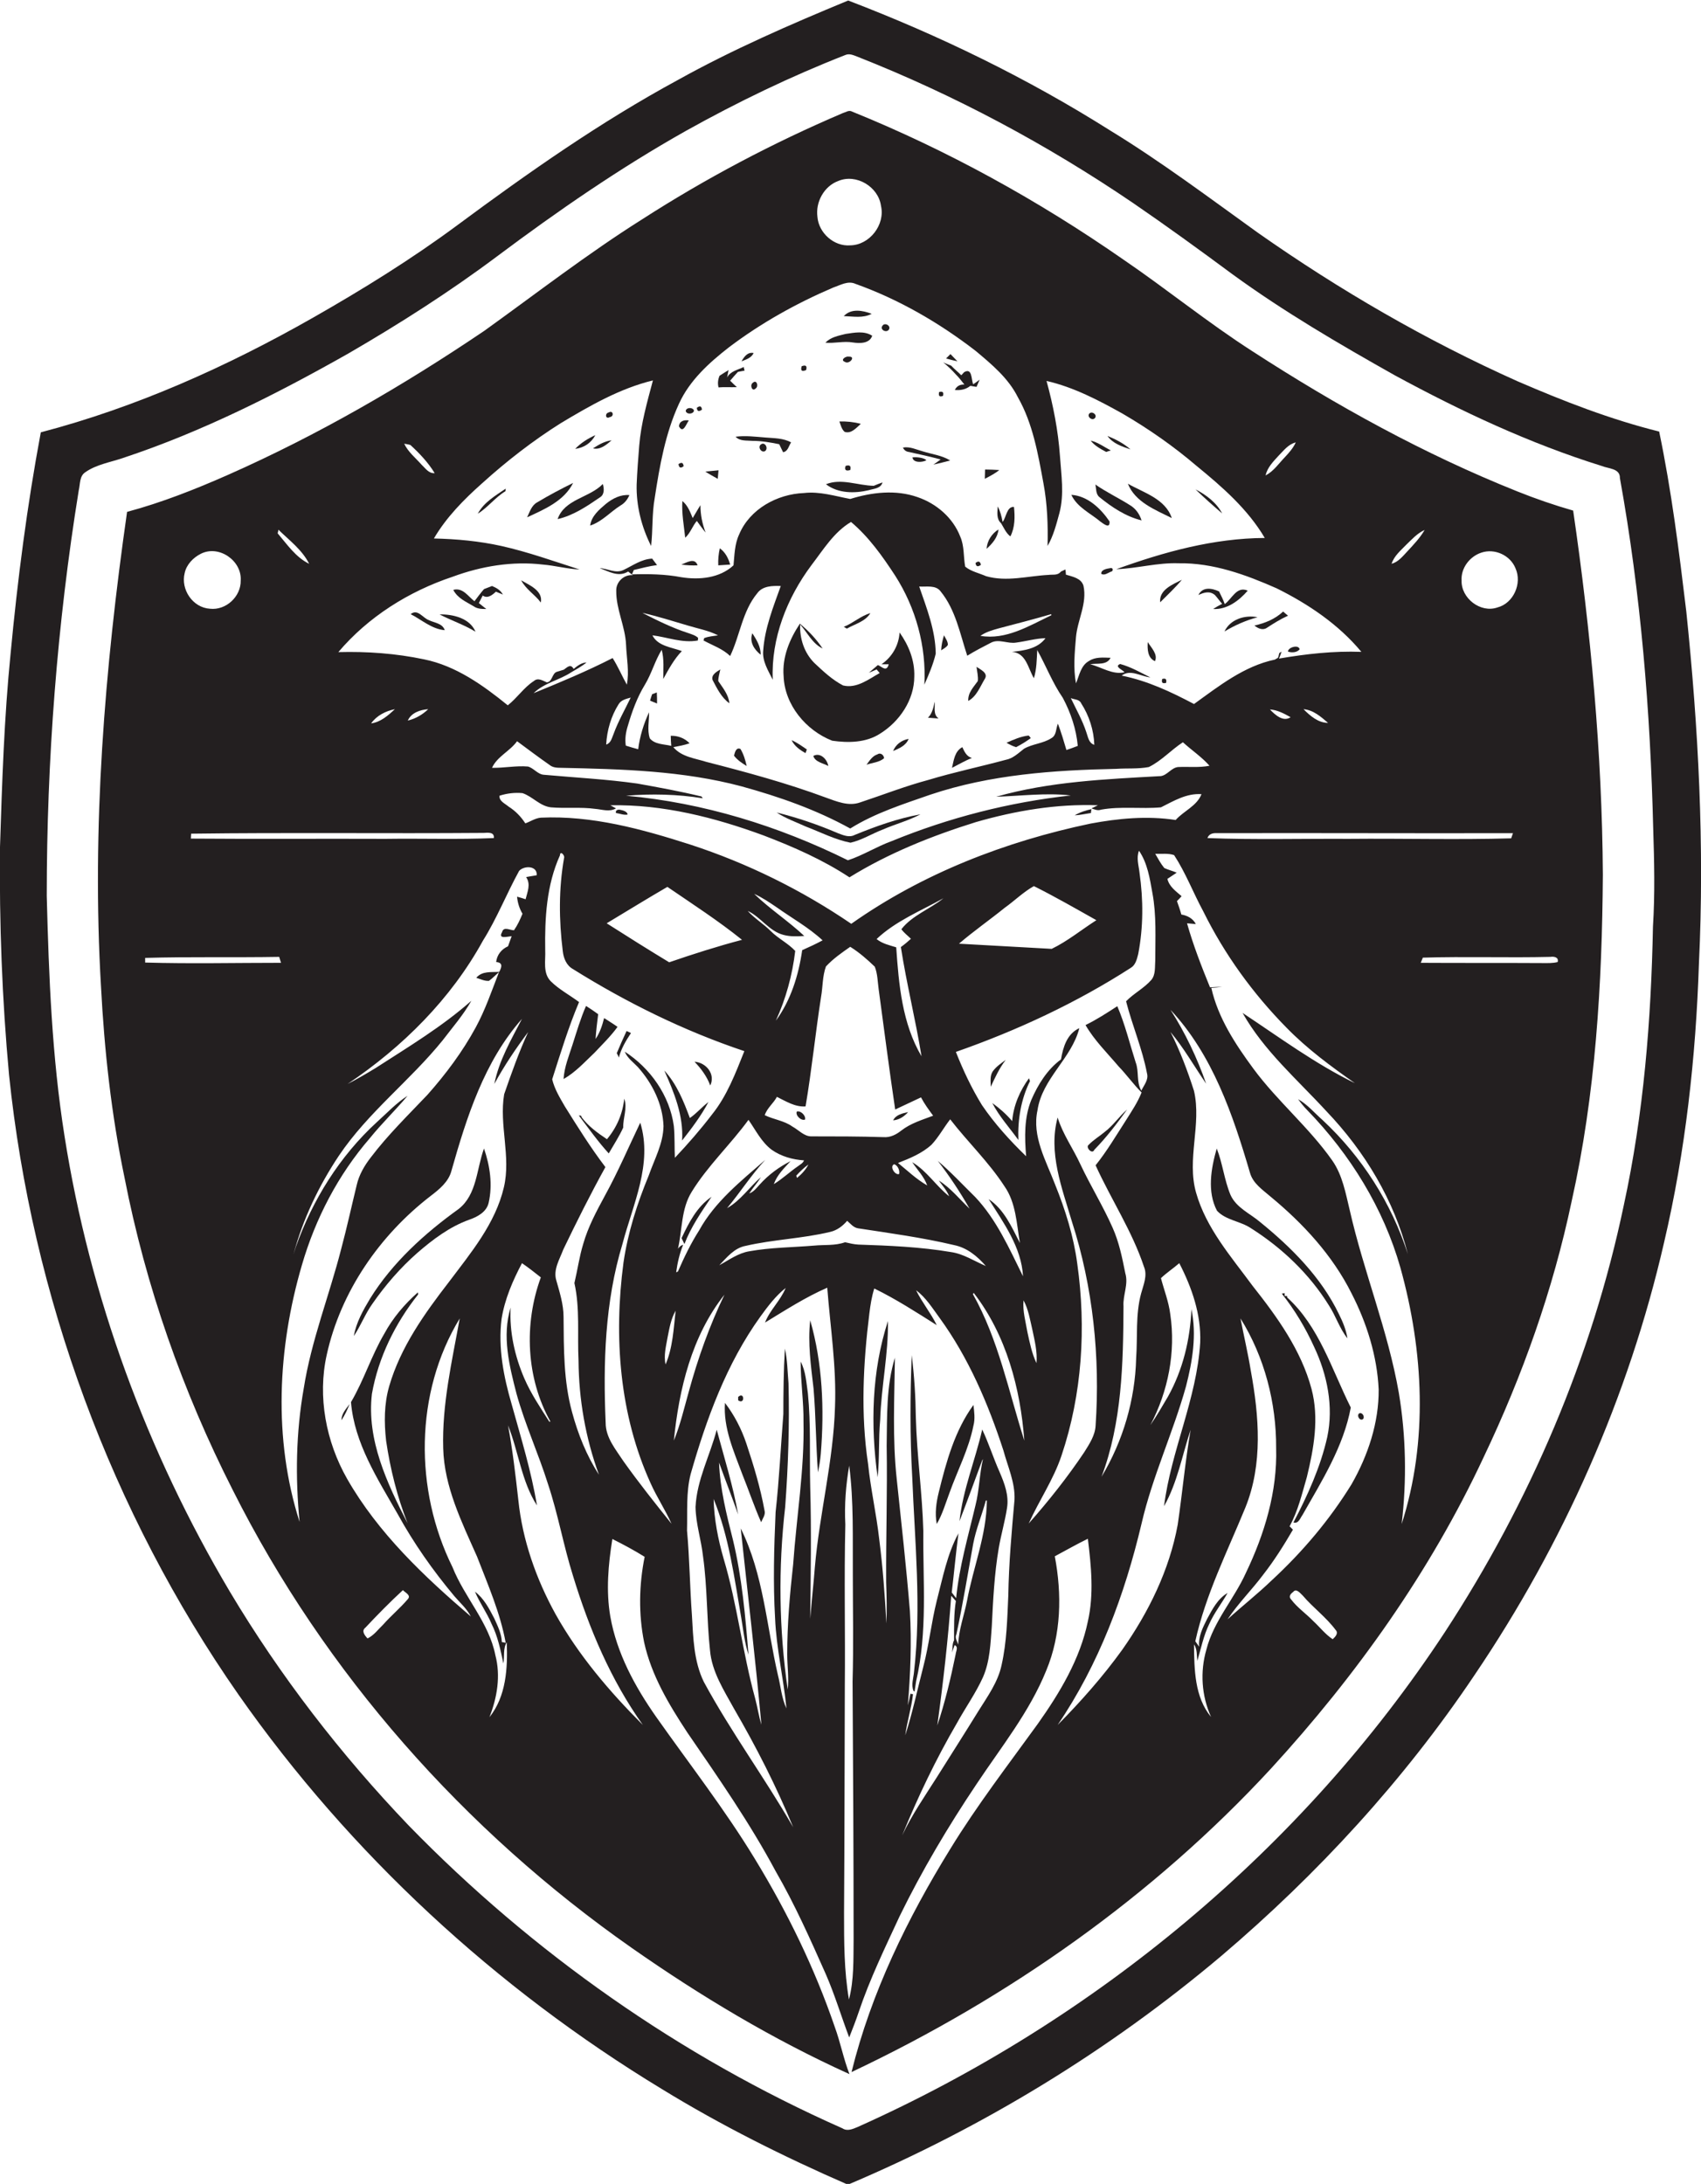 <?xml version="1.0" encoding="utf-8"?>
<!-- Generator: Adobe Illustrator 19.2.0, SVG Export Plug-In . SVG Version: 6.00 Build 0)  -->
<svg version="1.1" id="Layer_1" xmlns="http://www.w3.org/2000/svg" xmlns:xlink="http://www.w3.org/1999/xlink" x="0px" y="0px"
	 viewBox="0 0 658.6 845.6" enable-background="new 0 0 658.6 845.6" xml:space="preserve">
<g>
	<path fill="#231F20" d="M652.9,236.7c-2.8-23.3-5.7-46.6-10.5-69.6c-18.9-4.7-37.1-11.8-54.9-19.5c-35.3-15.8-68.9-35.3-100.5-57.5
		c-18.8-13.5-37.4-27.5-57.2-39.6c-32-20.2-66.1-36.8-101.4-50.3c-22.5,9.3-44.8,19-66,30.8c-29.9,16.2-57.8,35.8-85.2,56.1
		c-17.8,13.2-36.7,24.9-56,35.9c-33.2,18.9-68.4,34.7-105.4,44.4c-5.3,28.3-9,57-11.7,85.7c-2.5,24.9-3.3,49.9-4.1,74.9
		c-0.3,29.4,0.8,58.9,3.5,88.2c8.9,85.7,39.5,169.2,88.8,239.9c43.2,61.7,99.7,113.8,164,152.8c23,14.1,47.2,26.2,72,37
		c52.2-22.1,101.1-51.9,144.5-88.5c37.3-31.7,70.8-68.1,98.1-108.8c34.4-50.8,59.7-107.8,73.4-167.5c8.3-35.4,12.3-71.7,13.5-108
		C660,327.4,657.6,281.9,652.9,236.7z M640,358.8c-0.7,36.2-3.6,72.5-11.3,107.9c-12.3,58.8-36.4,115-69.3,165.3
		C504.2,716,423.7,782.6,332,823.6c-1.9,0.8-4,1.7-5.8,0.5c-62.8-27.8-120-68-167.9-117.2c-26.3-27.5-49.8-57.9-69.3-90.6
		c-32.1-54.1-54.2-114.1-64-176.3c-4.9-30.8-6.1-62-6.9-93.1c0-52.6,4-105.2,12.4-157.1c0.6-2.4,0.2-5.5,2.6-7
		c4.3-3,9.7-3.8,14.6-5.5c30.5-10.1,59.4-24.7,87.3-40.5c19.8-11.5,39.1-23.8,57.4-37.5c23.5-17.6,47.7-34.3,73.3-48.7
		c19.9-11.1,40.4-21,61.6-29.3c1.6-0.7,3.2,0.1,4.8,0.7c37.5,14.8,73.2,33.9,106.6,56.6c13,8.9,25.8,18.2,38.5,27.6
		c19.9,14.5,41.3,27,62.8,39.1c25.6,13.9,52.2,26.4,80.1,35.1c2.6,1.1,7.2,0.9,7.1,4.7c8.1,44.8,11.8,90.4,12.9,135.9
		C640.5,333.4,640.8,346.1,640,358.8z"/>
	<path fill="#231F20" d="M587.3,190.2c-36-14.4-70-33.2-102.4-54.2c-17.3-11.1-33.2-24.1-50.1-35.6C402,77.6,366.9,58.2,329.9,43.2
		c-1.2-0.7-2.5,0.3-3.6,0.6c-27,11.5-53.1,25.3-77.8,41.2c-21.1,13.3-40.8,28.6-61,43.1c-31.5,21.3-64.5,40.4-99.3,55.8
		c-12.7,5.6-25.6,10.7-39,14.3c-8.7,60.8-13.7,122.3-10.1,183.7c1.3,24.8,4,49.6,9.1,74c8.2,42.1,22.5,82.8,41.9,121
		c35.6,70.9,89.7,132,154.6,177.4c26.6,18.6,54.6,35.4,84.2,48.8c-2.3-5.9-3.5-12.3-5.7-18.3c-7.8-22.8-18.4-44.5-30.9-65
		c-11.6-19.1-25.4-36.8-38.3-55.1c-8.2-11.7-15.2-24.6-17.7-38.8c-1.7-9.9-0.8-20.1,0.8-30c4.2,2.1,8.5,4.4,12.5,6.9
		c-2.2,10.9-2.4,22.2-0.2,33.1c2.8,12.8,9.6,24.1,16.7,34.9c12,17.5,24.2,35,34.2,53.7c7.4,12.8,13.4,26.3,19.4,39.8
		c3.5,8,6,16.4,9.1,24.6c1.3-3.3,2.6-6.6,3.7-9.9c4.3-12.8,10.2-24.9,15.8-37c8.7-17.8,18.8-34.8,29.8-51.2
		c9.5-14.3,20.5-27.9,27-44c5.8-13.9,6.1-29.5,3.3-44.2c4.3-2.3,8.5-4.7,12.8-6.8c1.3,10.6,2.4,21.5,0,32
		c-3,14.6-10.9,27.7-19.4,39.7c-11.5,15.9-23.5,31.5-33.8,48.3c-16.6,26.9-30.7,55.7-38.3,86.5c60.7-28.7,116.7-68,162.4-117.5
		c33-36,61.7-76.3,82.4-120.7c15-31.5,26.8-64.7,34-98.9c9.3-41.5,11.8-84.1,12.1-126.5c-0.3-47.2-4.7-94.3-11.5-141
		C601.8,195.6,594.5,193.1,587.3,190.2z M573.5,214c5.2-1.8,11.3,1,13.3,6.1c2.6,5.8-0.8,13.5-7,15.1c-6.6,2.3-14.1-3.6-13.9-10.4
		C565.6,220,569,215.5,573.5,214z M585.8,322.6c-0.2,0.5-0.5,1.5-0.7,2c-20.9,0.6-41.9,0-62.9,0.2c-18.2-0.1-36.5,0.4-54.7-0.3
		c0.6-1.7,2.2-2,3.8-1.9C509.5,322.5,547.7,322.7,585.8,322.6z M422.2,318.9c-32.9,6.9-65,19.3-92.6,38.8
		c-19.2-13.1-40.3-23.5-62.4-30.7c-18.7-6-38-11.3-57.8-10.4c-2.2,0.2-4,1.5-6,2.2c-1.7-2.6-3.8-4.8-6.5-6.5
		c-1.4-1.2-3.7-2.1-3.5-4.2c2.8-0.9,5.9-1.3,8.9-1c3.9,1.3,6.7,5,11,5.5c5.7,0.5,11.5-0.2,17.2,0.6c2.6,0.2,5.5,1.3,8-0.2l-2.2-1.2
		c20.3-0.4,40.4,4.7,59.4,11.7c11.5,4.4,22.9,9.4,33.2,16.2c15.2-9.4,32-16.1,49-21.4c15.3-4.4,31.2-7.1,47.2-6.5l-2.5,1.2
		c1.2,0.4,2.4,1,3.7,0.5c7.7-1.4,15.5-0.2,23.2-0.9c5-2.5,9.9-5.5,15.7-5.1c-1.8,4.6-6.9,6.5-10,10
		C444.1,315.8,432.9,316.9,422.2,318.9z M424.5,356.3c-5.8,3.7-11.1,8.1-17.3,11.1c-12-0.7-24-1.3-35.9-2
		c5.7-4.9,11.9-9.2,17.7-13.9c3.8-2.7,7.2-6.1,11.3-8.4C408.5,347.2,416.5,351.8,424.5,356.3z M396.1,494.2
		c-5.3-10.7-10.2-21.9-18.5-30.7c-4.8-4.7-9.4-9.7-14.5-14c4.5,5.8,8.6,12,12.3,18.5c-3.9-3.7-7.3-8-11.9-10.9c1.4,2,3.1,3.8,4,6.1
		c-5.1-4-8.6-9.8-14.3-13.2c2,3,4.6,5.6,5.8,9c-4.2-2.4-7.6-5.7-11.3-8.7c4.6-1.8,9.3-3.7,13-7.1c2.8-3,4.7-6.6,7.2-9.8
		c6.8,8.8,14.9,16.5,21,25.9c4.5,6.4,4.7,14.6,6,22c-3.2-6.2-6.1-13-12.1-17C388.6,473.5,395.5,483,396.1,494.2z M294.1,458.7
		c-1.2,1.3-2.3,2.8-4,3.4c1.4-2.2,3.1-4,4.5-6.3c-4.5,3.9-7.8,9-13.1,12c5.1-6.1,9.4-12.9,14.8-18.7c-9.4,8.2-19.5,16.2-25.6,27.3
		c-3.2,5-5.8,10.4-8.2,15.9c-0.2,0.1-0.5,0.3-0.7,0.3c0.5-3.6,1.3-7.2,2.7-10.6c-0.9,0.2-1.5,0.8-2,1.5c1.7-7.4,1.2-15.4,5.3-22
		c6.2-10.1,15-18.3,22-27.9c2.8,4,5,8.6,9,11.6c3.7,2.6,8.1,3.8,12.5,4.1c-0.4,1.1-1.5,1.6-2.4,2.3c-3.2,2.2-6,4.9-9.3,6.9
		c1.3-3.6,4-6.2,6.5-8.9C301.7,451.8,297.5,454.9,294.1,458.7z M292,346.1c3.1,1.4,5.9,3.3,8.7,5.2c5.9,4.2,12.4,7.8,17.8,12.8
		c-2.6,1.4-5.2,2.6-7.9,3.8c-1.4,9.7-4.4,19.4-10.2,27.3c3.9-8.5,6.4-17.7,7.5-27c-2.8-3-6.6-4.8-9.5-7.7c-2.8-2.8-6.3-4.9-8.9-7.8
		c5,2.3,8.3,7.9,13.9,9.3c2.6,0.7,5.3,0.6,8,0.4C305.2,356.6,298.1,352,292,346.1z M313,450.9c-1,2-2.6,3.7-4.4,5.2l-0.3-0.9
		C309.8,453.6,311.3,452.1,313,450.9z M306.8,436.2c-3.2-2.3-7.2-2.7-10.7-4.4c0.9-2.8,3.4-4.6,4.7-7.1c3.5,1.7,7,4,11.1,3.7
		c2.4-14.1,3.8-28.3,6-42.4c0.7-3.9,0.5-8,1.9-11.8c2.8-3,6.1-5.3,9.4-7.6c3.5,2.2,6.6,4.9,9.5,7.7c1.1,2.8,1.1,5.8,1.5,8.7
		c2.1,15.5,4.1,31.1,6.4,46.6c3.3-1.6,6.7-3.1,10-4.7c1.3,2.5,3,4.8,4.7,7.1c-4.2,1.6-8.7,2.9-12.4,5.8c-1.9,1.5-4.2,2.7-6.8,2.5
		c-9.3-0.3-18.7-0.3-28-0.3C311.3,440,309.2,437.5,306.8,436.2z M352.7,363.5c-1.2,1.1-2.5,2.2-3.9,3.2c2.2,14.2,5.7,28.1,8,42.3
		c-7.5-12.7-8.8-27.8-9.8-42.2c-2.6-0.8-5.4-1.4-7.6-3.2c7.4-7,17.1-10.9,25.9-15.8c-5.2,4.2-12.1,6.6-16.3,12
		C350.1,361.3,351.5,362.3,352.7,363.5z M346.2,450.8c1.4,0.4,2.3,2.5,1.9,3.8C346.5,455.1,344.3,451.6,346.2,450.8z M287.3,363.9
		c-9.5,2.5-18.9,5.5-28.2,8.7c-8.1-4.9-16.2-10-24.2-15.1c7.8-4.7,15.6-9.5,23.5-14.1C268.2,350.1,278.1,356.5,287.3,363.9z
		 M456.1,297c-2.6,0.3-4.1,3.1-6.6,3.5c-21.4,1.2-43.1,2.1-63.8,8c9.6-0.3,19.3-1.6,28.9-0.5c-23.8,2.6-47.2,8.6-69.4,17.7
		c-5.8,2.1-11.1,5.5-16.9,7.4c-26.9-13.3-56-22.3-85.9-25c9.9-0.8,19.9-0.6,29.7,1c-0.1-0.2-0.4-0.5-0.5-0.7c-8.2-2-16.5-3.5-24.8-5
		c-12-1.7-24-2.3-36.1-3.4c-2.5-0.1-4-2.6-6.3-3.2c-4.6-0.4-9.2,0.6-13.9,0.5c2-4.4,6.9-6.4,9.7-10.3c4.2,3.1,8.3,6.2,12.6,9.2
		c1.2,1,2.8,1.1,4.4,1.1c23.5,0.5,47.2,1.1,70,7.2c14.5,4,28.8,9,42,16.3c9.6-6,20.4-9.4,31-13.1c23.2-7.8,47.8-9.5,72-10
		c4.2-0.3,8.4,0.1,12.6-0.7c4.9-2.4,8.6-6.6,13.2-9.6c3.4,3.1,7.3,5.7,10.3,9.1C464.3,297.3,460.2,296.8,456.1,297z M187.3,322.5
		c1.6-0.1,4.2-0.4,3.9,2c-13.9,0.6-27.9,0.1-41.9,0.3c-25.1-0.1-50.3,0.1-75.4-0.1c0-0.5,0.1-1.4,0.1-1.9
		C111.8,322.3,149.5,322.8,187.3,322.5z M143.7,280.1c2.1-3,5.6-4.8,9.2-5.5C150.3,277,147.4,279.6,143.7,280.1z M157.9,279
		c1.3-3,4.8-4.2,7.9-4.4C163.6,276.7,160.9,278.3,157.9,279z M264,252.1c-4-1.5-9.3-1.9-11.4-6.1c5.8,0.7,11.6,3.1,17.6,2
		c0-0.3,0.1-0.8,0.1-1c-1-1-2.5-1.4-3.9-1.9c-6.2-2-12-4.9-17.7-7.8c5.9,1.3,11.8,3.2,17.6,4.9c3.9,1.2,8,1.9,11.7,3.8
		c-1.8,0.3-3.7,0.4-5.4,1.1c0,0.2-0.1,0.7-0.2,0.9c3.5,1.9,7.4,3.2,10.3,6c3.8-7.9,4.7-17.3,10.5-24.3c2.1-2.9,5.9-2.9,9.1-2.8
		c-2.9,8.1-6.2,16.3-6.8,25c-0.4,4.1,1.9,7.7,3.7,11.3c-0.7-16,5.5-31.7,15-44.4c4.6-6,8.7-12.8,15.3-16.7
		c6.9,5.8,12.2,13.3,17.1,20.8c8,12.5,12.1,27.4,11.3,42.2c1.7-3.9,3.4-7.8,4.4-12c-0.1-9-3.5-17.6-6.4-26c2.8,0.2,6.4-0.7,8.3,1.9
		c5.8,7.1,7.5,16.4,10.3,24.9c2.9-1.8,6-3.4,9.1-5c3.1-1.7,6.6,0.5,9.9-0.1c3.8-0.5,7.5-1.6,11.3-1.7c-3,4.1-8.3,4.8-13,5.3
		c5.5,0.4,6.2,6.3,8.5,10.2c1.1-3.5,1.1-7.3,1.3-10.9c3.4,6.1,5.9,12.7,9.9,18.5c3.1,5.8,5.2,12.1,5.8,18.6
		c-1.5,0.6-2.9,1.1-4.4,1.6c-1-3.4-2-6.8-3.3-10.2c-0.8,1.9-0.5,4.5-2.5,5.6c-3.2,2.1-7.3,2.2-10.6,4.1c-2.2,1.7-4.3,3.8-7.1,4.3
		c-10,2.7-20.1,4.8-30,7.8c-9,2.4-17.6,5.8-26.4,8.7c-4.5,1.6-9.1-0.4-13.3-1.9c-15.1-5.6-30.6-9.8-46.2-13.8
		c-4.4-1.4-9.6-1.9-12.8-5.7c2.1-0.4,4.3-0.8,6.3-1.5c-1.9-2-4.6-3-7.3-2.9c0,1,0.1,2.9,0.2,3.9c-2.8-0.7-6.3-0.5-8.3-2.9
		c-1.1-3.3-0.2-6.8-0.3-10.1c-2.1,4.5-3.6,9.4-4.2,14.3c-1.6-0.4-3.2-0.9-4.8-1.4c-0.4-2.6,0-5.2,0.8-7.7c1.6-5.5,3.6-11,6.6-15.9
		c2.6-4.3,3.9-9.3,6.5-13.5c1,3.7,0.6,7.6,0.6,11.3C258.9,259.1,261,255.2,264,252.1z M379.6,246.2c2.1-1.5,4.6-2.2,7.1-2.9
		c6.8-1.8,13.5-3.5,20.3-5.5l0.1,0.4C398.5,242.3,389.5,247.9,379.6,246.2z M414.6,270.3c1.3,0.6,3.3,0.4,4,2
		c3.1,4.8,4.9,10.4,5.1,16.1c-2.2-0.7-2.4-3-3.1-4.9C419.1,278.9,416.7,274.7,414.6,270.3z M237.6,284.1c-0.7,1.6-1,3.6-2.9,4.2
		c0.3-5.5,1.9-11,4.8-15.6c1-1.7,3-2.1,4.7-2.6C242,274.7,239.4,279.2,237.6,284.1z M491.7,274.7c2.9,0.2,5.5,1.6,8,3
		C496.8,279.7,493.6,276.7,491.7,274.7z M504.7,274.6c3.8,0.3,6.7,2.9,9.5,5.3C510.4,279.9,507.3,277.2,504.7,274.6z M544.4,211
		c2.2-2.1,4.3-4.5,7.2-5.8c-1.8,3.1-4.3,5.7-6.7,8.3c-1.8,1.9-3.5,4.1-6.1,4.8C539.8,215.2,542.3,213.2,544.4,211z M495,176.5
		c2-2,3.8-4.5,6.7-5.2c-1,2.2-2.6,4-4.2,5.7c-2.4,2.5-4.4,5.5-7.5,7.1C490.7,181,493,178.7,495,176.5z M324.5,70.1
		c7-3,15.6,2.2,16.6,9.6c1.7,7.3-4.4,15.2-11.9,15.3c-6.3,0.5-12.2-4.8-12.7-11C315.7,78.2,319.1,72.1,324.5,70.1z M158.9,172.3
		c3.5,3.2,6.9,6.8,9.4,10.9c-2.3,0.2-3.6-1.9-5.1-3.3c-2.3-2.6-5.2-4.9-6.7-8.1C157.1,171.9,158.3,172.1,158.9,172.3z M175.3,223.3
		c11.1-4.1,23.1-6.1,34.9-4.7c4.8,0.4,9.4,1.7,14.2,1.9c-10-3.2-20-6.8-30.3-9.1c-8.6-1.9-17.3-2.7-26.1-2.9
		c4.8-8.2,11.6-15.1,18.7-21.4c9.5-8.6,19.7-16.5,30.5-23.3c11.2-6.7,22.8-13.4,35.6-16.5c-2.2,8.3-4.6,16.6-5.3,25.2
		c-0.4,5-0.8,10.1-1,15.1c-0.2,8.2,1.9,16.5,5.6,23.8c0.7-6.2,0.3-12.5,1.4-18.6c1.9-12.4,4.1-25,9.4-36.5
		c4.1-9,11.6-15.8,19.3-21.8c12.4-9.4,26.2-17.1,40.5-23.2c2.7-0.9,5.6-2.7,8.5-1.4c16.8,6,32.5,15.1,46.6,26
		c6.2,5.2,12.6,10.5,16.3,17.9c5.8,10.2,7.8,21.9,9.9,33.3c1.5,8,1.8,16.2,1.6,24.3c2.3-4,3.4-8.4,4.6-12.8c1.9-7.2,0.7-14.7,0.2-22
		c-0.7-9.9-2.6-19.6-5.2-29.1c10.5,2.4,20.2,7.5,29.5,12.7c10.1,5.9,19.7,12.6,28.6,20.2c9.9,8.1,19.8,16.7,26.4,27.9
		c-19.8,0.1-39,5.4-57.5,12.1c8.1-0.3,16-2.6,24.2-2.3c13.3-0.2,25.9,4.4,37.9,9.7c12.3,6.1,24,14,32.8,24.6
		c-10.7-0.4-21.4,0.8-31.9,2.6c0.3-0.7,0.8-2,1-2.7l-0.9,0.6c-0.1,0.5-0.3,1.4-0.5,1.8c-0.3,0.2-0.9,0.5-1.2,0.7
		c-11.9,2.5-21.6,10.2-31.3,17.2c-8.9-4.7-18-9-28-11c3.3-2.6,7.4,0.3,11.1,0.7c-3.8-1.9-7.6-4.1-11.7-5.2c-2.5,1,1.1,2.3,1.7,3.2
		c-4.6,1.1-8.9-2-13.3-3.1c2.7-0.5,6.4,0.5,7.9-2.5c-2.8-0.1-5.9-0.4-8.3,1.2c-3.2,1.7-3.8,5.6-5.1,8.7c-1.1-5.9-0.5-11.9,0-17.9
		c0.6-6.7,4.4-13.1,2.9-19.9c-0.9-3-4.3-3.5-6.8-4.3c0-0.5-0.1-1.5-0.2-2c-0.4,0.2-1.3,0.6-1.7,0.8l-0.5,0.5c-1.2,1-2.9,0.6-4.3,0.8
		c-8,0.4-16.2,2.8-24.2,0.5c-2.7-1.2-5.8-1.8-8.1-3.7c-0.7-3.9-0.3-8-1.9-11.6c-2.8-7.3-9.2-12.8-16.5-15.3
		c-8.5-3-17.7-1.9-26.1,0.7c-5.9-1.1-11.8-3-17.9-2.3c-10.4,0.4-21,6.2-25.1,16c-1.8,3.8-1.8,8-2.2,12c-5.4,5-13.3,5.7-20.2,4.6
		c-6.3-1.2-12.7-1.3-19.1-1.1c0.2-0.4,0.5-1.3,0.7-1.7c3-0.7,5.9-1.5,9-1.9c-0.6-0.8-1.3-1.7-1.9-2.5c-4.2,0.2-7.5,2.7-11.1,4.4
		c-3.1,1.5-6.1-0.6-9.2-0.7c3.6,1.3,7.3,3.6,11,1.3c0.6,0.5,1.2,0.9,1.8,1.4c-3.4-0.3-6.5,2.6-6.4,6c-0.1,7.2,3.5,13.8,3.8,21
		c0.2,5.1,1.3,10.3,0.3,15.4c-1.9-3.4-3.4-7-5.5-10.3c-10,5.1-20.3,9.4-30.6,13.6c4.1-4,9.9-5,14.6-8.1c2-1.2,4.1-2.3,5.9-3.8
		c-2,0.1-3.5,1.3-5,2.5c-1.2-2.2-2.6-0.5-3.8,0.3c-0.7,0.2-2,0.6-2.6,0.8c-2,0.5-1.8,4-4,4.1c-1.7-0.7-3.4-1.9-5-0.5
		c-3.9,2.5-6.4,6.5-10.1,9.4c-9.6-7.8-20.1-15.3-32.4-17.8c-10.9-2.3-22.1-3.1-33.2-2.8C142.5,238.9,158.2,229,175.3,223.3z
		 M107.8,205.1c4.2,4.1,9.2,7.8,11.9,13.2c-5.2-2.5-8.6-7.6-12.2-11.8C107.6,206.1,107.8,205.4,107.8,205.1z M71.5,221.9
		c0.7-3.3,3.3-6,6.3-7.5c7-3.5,15.9,2.7,15.4,10.4c0.1,6.2-5.7,11.6-11.9,10.9C74.6,235.3,69.9,228.2,71.5,221.9z M56.2,372.7
		c0-0.5,0-1.4,0-1.8c17.3-0.5,34.6-0.1,51.9-0.4c0.2,0.6,0.5,1.7,0.7,2.3C91.2,372.8,73.7,373.2,56.2,372.7z M116,589.3
		c-10.3-32.2-8.5-67.4,0.9-99.5c5.2-17.9,14-34.9,26.3-49.1c4.6-5.7,9.9-10.8,14.6-16.4c-4.4,2.8-8,6.7-11.9,10.2
		c-14.4,13.2-24.9,30.1-31.4,48.4c-0.3,1-0.6,1.9-0.9,2.9c3.6-13.6,9.8-26.6,17.6-38.3c11.3-16.8,27.6-29.1,40.2-44.7
		c3.8-5,8-9.8,11.1-15.3c-11.3,10-24.3,17.8-37,26c-3.6,2.2-7.2,4.3-10.9,6.2c21.3-14.3,40-32.9,52.4-55.5c5.4-8.6,9.1-18.1,14-27
		c1.9-2.1,7.1-2.1,6.8,1.7c-1.4,0.2-2.8,0.5-4.1,0.7c1.9,2.8,0.5,5.7-0.2,8.6c-0.8-0.3-2.5-0.8-3.3-1c0.2,2.3,0.9,4.6,2.1,6.6
		c-0.9,2.2-1.9,4.4-3.3,6.4c-1.6,0-4-1.6-4.6,0.7c-1.7,2.9,2.1,1.7,3.7,1.6c-0.5,1.3-0.9,2.6-1.4,3.9c-2.5,1.1-4.3,3.3-4.6,6.1
		c2.8,0.2,2.1,2.1,1.2,3.8c-3.1,0.2-6.6-0.4-8.9,2.3c1.6,0.5,3.2,1.3,4.9,1.2c1.4-1,2.6-2.3,3.9-3.4c-2.8,7.2-5.3,14.6-9,21.4
		c-5.1,9.4-11.6,18.1-18.7,26.1c-7.5,7.9-15.3,15.5-21.9,24.2c-2.5,3.2-4.6,6.8-5.5,10.8c-2,8.2-3.8,16.5-6,24.7
		c-4.6,18-11.6,35.5-14.5,54C114.6,554.6,114.3,572.1,116,589.3z M157.8,619.3c-2.9,3.4-6.4,6.3-9.4,9.7c-2,1.9-3.6,4.2-6.1,5.4
		c-1.1-1.2-2.5-2.9-0.8-4.2c4.7-5,9.5-9.9,14.5-14.5C156.9,616.7,159.4,617.7,157.8,619.3z M134.4,572.6c-8.2-14.4-11.5-31.8-7.9-48
		c5.4-24.5,20.5-46.3,40.2-61.5c3.4-2.6,7-5.5,8.1-9.8c5.9-20.8,12.7-42.3,27.3-58.8c-4.2,8.1-8.9,16.1-10.7,25.2
		c3.8-7,8.3-13.7,13.1-20.1c-3.6,7.8-6.5,16-9.3,24.1c-2,11.9,2.7,24.1-0.1,36c-3.3,14.1-12.8,25.4-21.3,36.7
		c-9.5,12.3-18.7,25.2-23.1,40.3c-2,6.9-2,14.1-1.2,21.2c1.6,10.9,4.3,21.7,8.3,31.9c-7.9-15.4-15.9-32.3-13.8-50.1
		c2.5-14.1,9-27.3,17.9-38.5l-0.1-0.8c-5.2,4.6-9.7,9.9-13,16c-5,8.5-7.9,18-12.9,26.5c1.3,15.9,10.3,29.7,18,43.2
		c6.2,11.3,13.7,22,22,31.9c2.2,2.6,4.8,4.8,6.4,7.9C164.2,610.4,146.4,593.6,134.4,572.6z M189.5,664.9c3-7.6,4.4-16,2.3-24
		c-2.5-12.7-11.9-22.3-16.6-34.1c-14.8-29.9-14.7-67.5,2.8-96.3c-3,16.6-6.9,33.3-6.4,50.3c0.4,14.9,7.2,28.6,13.1,41.9
		c4.2,10.9,9,21.8,11.1,33.4c-0.4-0.1-1.1-0.2-1.5-0.3c-0.1-3.2-1.6-6.2-2.9-9.1c-2-3.8-4-7.8-7.5-10.4c1.8,4.3,4.6,8.1,6.4,12.4
		c2.4,4.8,3.5,10.1,4.6,15.4c0.5-2.7-0.2-5.8,1.3-8.2C196.6,645.9,196,656.8,189.5,664.9z M248.9,667.9C236,655,224,640.9,215.1,625
		c-7.5-13.6-12.8-28.6-14.4-44.1c-1.1-9.7-2.2-19.4-4-29c4.1,10.2,5.2,21.7,11.2,31c-2.2-13.3-6.2-26.2-9.8-39.2
		c-3.1-10.6-5.3-21.8-3.9-33c1.2-7.6,4.3-14.8,7.9-21.6c2.5,1.7,4.9,3.6,7.3,5.5c-6.6,18-5.7,39,3.7,55.8l-0.4,0.1
		c-3.5-5.5-7.1-10.8-9.7-16.8c-3.7-8.6-5.8-18-5.3-27.4c-3.4,11-0.5,22.6,2.3,33.4c3.3,11.9,8.5,23.2,12.2,35
		c3.9,11.7,6,23.9,9.7,35.6C228.1,630.6,236.5,650.5,248.9,667.9z M241.4,565.8c-3-4.6-6.9-9.1-6.9-14.9c-1-23.2-0.3-46.8,6.5-69.2
		c4-15.3,11.8-31,6.9-47c-4.5,9.4-8.6,19-13.6,28.1c-3.3,6.1-6.6,12.2-8.5,18.9c-1.5,4.9-2.2,10.1-3.4,15.1c2.2,9.8,1.1,20,1.6,30
		c0.1,15,2.7,30,7.9,44.2c-4.8-7.4-8.1-15.7-10.4-24.2c-3.3-12-3.2-24.6-3.3-36.9c0-4.8-1.5-9.5-2.8-14.1c-1.3-4.2,1.3-8.2,2.7-12
		c5.2-10.8,10.5-21.4,16.3-31.9c-5.7-7.5-10.7-15.5-15.7-23.5c-1.9-3.3-4-6.7-4.9-10.5c3.2-10,6.3-20.2,10.4-29.9
		c-3.6-2.7-7.8-4.9-11-8.1c-3.1-3.2-1.9-8-2.1-12c-0.2-12.4,0.5-25.2,5.7-36.7c0.1-2.1,2,0.1,1.6,1c-2.1,11.9-2,24.1-0.5,36.1
		c0.3,2.7,1.4,5.5,3.9,6.9c20.8,13,43.1,24,66.4,31.8c-3.4,8.5-6.7,17.3-12.5,24.5c-4.5,5.9-9.3,11.4-14.4,16.8
		c-0.2-4.1,0-8.2-0.4-12.3c-1.6-11.8-9.1-22.4-19-28.8c1,2.5,3.3,4.1,5.1,6c5.6,6.3,9.6,14.3,9.9,22.8c-0.1,6.8-3.5,12.8-5.7,19.1
		c-4.5,10.9-8.1,22.1-9.8,33.8c-3.8,28.7-1.6,58.8,10.5,85.4c2.4,5.4,5.7,10.3,8.1,15.7C253.6,582,247.3,574.1,241.4,565.8z
		 M261.6,507.5c-0.8,7-1.1,14.3-3.9,20.8c-0.8-3.5,0.2-7.1,0.8-10.6C259.2,514.2,259.8,510.6,261.6,507.5z M280.5,501.3
		c-5.8,12-10.3,24.7-13.8,37.5c-1.8,6.4-3.3,12.9-5.8,19C262.9,537.9,267.8,517.3,280.5,501.3z M323.3,544.7
		c-0.6,20.9-6,41.3-7.8,62.1c-0.5,6.7-1.3,13.4-1.8,20c0.2-17,0.5-34,0-51.1c-0.3-12,0.3-24.2-0.9-36.2c-0.6-4.1-0.8-8.5-2.8-12.3
		c0,7.8,1.2,15.6,1.1,23.4c0.4,18.5-2.7,36.7-4,55.1c-1.3,11.6-2.3,23.2-2.3,34.8c0,4.6,0.7,9.1,0.2,13.7c-3.4-23.3-3.7-47.1-1-70.6
		c1.2-16,1.7-32,1.3-48c-0.4-4.5-0.4-9-1.4-13.4c-0.5,8.4-0.6,16.9-0.6,25.3c-1,12.7-1.6,25.4-3,38c-0.6,13.7-1,27.4-0.2,41.1
		c0.5,11.8,3.3,23.3,4.4,34.9c-1.9-4-2.2-8.6-3.3-12.9c-4.4-19-5.6-39.1-14.4-56.8c2.7,25.3,5.7,50.7,8,76c-1-3.3-1.5-6.7-2.4-10.1
		c-4.9-17.8-6.9-36.3-12.2-54.1c-2.2-7.6-3.7-15.3-3.9-23.2c6,14.7,8,30.5,10.7,46c0.8,4.8,1.3,9.7,2.8,14.3
		c-1.2-14.9-2.5-29.8-6-44.4c-2.5-9.9-5-19.8-5.4-30c2.4,6.7,5,13.3,7.4,20.1c-2-11.2-5.4-22-8.3-32.8c-2.6,10-7.7,19.4-8.2,29.9
		c0.1,6.5,2.2,12.7,2.9,19.1c1.7,12.1,1.4,24.3,2.7,36.4c0.7,8.3,5.4,15.5,9.3,22.6c8.6,14.8,16.4,30.1,22.9,45.9
		c-11-19.1-24.1-36.9-34.6-56.3c-3.9-8-4.1-17.1-4.6-25.8c-0.8-10.9-0.9-21.9-1.9-32.8c0.2-7.3-0.4-14.7,1.4-21.8
		c6.1-21.4,13.9-42.8,27-61c2.9-4,5.9-8,9.8-11.1c-2,4.9-6.1,8.5-8,13.4c7.9-4.8,15.6-9.8,24.1-13.5
		C321.5,514,323.9,529.3,323.3,544.7z M328.7,774.2c-1.9-11.1-1.9-22.3-1.9-33.5c0.2-29.3,0.2-58.6,0.3-87.9
		c0.2-20.8-0.3-41.7,0.2-62.5c-0.4-7.6,0.2-15.3,1.5-22.8c1.8,14,1.3,28.2,1.4,42.3c0,13.8,0.3,27.5-0.1,41.3
		c0.2,33.3,0.4,66.5,0.4,99.8C330.4,758.6,330.7,766.6,328.7,774.2z M332.3,481.9c-1.7-0.1-3.4-0.5-5.1-0.9c-3.9,1.4-8,0.9-12,1.3
		c-8.4,0.7-16.8,0.7-25.1,2.2c-4.3,0.7-7.9,3.4-11.6,5.4c2.9-3,5.8-6.7,10.2-7.5c10.8-2.5,21.9-2.8,32.7-5.4
		c2.7-0.6,4.9-2.3,6.6-4.3c1.3,1.1,2.4,2.6,4.2,2.9c12.4,1.9,25,3.6,37.2,6.5c5,1,9,4.3,12.3,8.1c-4.5-1.9-8.6-4.7-13.5-5.4
		C356.4,482.8,344.3,482.3,332.3,481.9z M392.8,580.7c-1.1,12.3-2.2,24.7-2.4,37c-0.4,9-0.6,18.1-2.6,27c-1.4,6.6-5.4,12.1-8.9,17.7
		c-5.3,8.6-10.8,17.2-16.2,25.8c-4.7,7.4-9.7,14.6-13.4,22.5c6.1-15,13.1-29.6,21.2-43.5c3.3-6,7.3-11.6,10.1-17.8
		c2.7-6.2,2.9-13,3.4-19.6c0.5-10.2,1-20.4,2.7-30.4c0.9-5.2,2.4-10.3,3.2-15.5c0.8-4.9-1-9.6-2.9-14c-2.4-5.4-4.2-11.1-6.7-16.4
		c-2.7,11.9-7.5,23.3-8.8,35.5c3-7.8,5.9-15.7,8.8-23.6c0.1-0.1,0.3-0.4,0.3-0.5c-1.4,5.9-1.4,12-2.9,17.9
		c-2.8,11.9-6.3,23.8-7.5,36c-0.6-0.7-1.1-1.5-1.7-2.2c0.9-7.6,1.6-15.3,2.6-22.9c-4.4,8.1-6.1,17.3-8.4,26.1
		c-2.1,8.4-3,17.1-5.2,25.5c-2.3,8.9-4.2,17.9-7,26.6c0.7-5.4,2.4-10.5,3-15.9c-0.3,0-0.8-0.2-1-0.2c-0.3,1.5-0.6,3-1,4.5
		c1-12.1,1.5-24.3,0.8-36.5c-1.4-17.1-3.3-34.1-5.1-51.1c-1.7-15.6-0.9-31.4-0.7-47c-3.4,11-3,22.7-3.2,34.1
		c0.3,17.6-0.3,35.3-0.2,52.9c0.2,5.3,0.3,10.6,0.1,15.9c-0.6-11-1.4-21.9-2.8-32.8c-1.1-9.7-3.3-19.3-4.3-29
		c-2.9-19.3-1.9-38.9,0.5-58.2c0.4-3.3,0.9-6.5,1.9-9.7c8.4,4.1,16.3,9.2,24.2,14.2c-2.3-4.7-5.7-8.8-8-13.5
		c3.8,2.8,6.3,6.9,9.1,10.7c11.2,15.4,18.8,33.2,24.7,51.3C390.2,567.9,393.1,574.1,392.8,580.7z M369.4,635.1
		c-0.8,1.5-0.5,3.2-0.8,4.8c0.3-1,0.7-2,1-2.9c1.6,0.6,0.5,2.4,0.4,3.6c-1.9,9.3-4.1,18.5-7.1,27.5c2.3-16.7,4.2-33.4,5.4-50.2
		c0.6,0.7,1.2,1.3,1.8,2C369.3,624.9,369.4,630,369.4,635.1z M370.3,632.8c2.5-11.6,4.4-23.4,6.5-35c1.1-5.8,3.4-11.2,4.9-16.8
		l0.4,0c-0.1,13.4-5.3,25.9-7.7,38.9c-1.1,5.6-3.2,11.1-3.4,16.9C370.6,635.5,369.6,634.2,370.3,632.8z M376.7,501.1l0.3-0.5
		c12.6,16.3,18.1,37,19.6,57.2C390.5,538.7,386.6,518.7,376.7,501.1z M396.3,503.5c1.9,3.5,2.5,7.5,3.4,11.3c0.9,4.3,2,8.6,1.6,13
		c-1.8-3.8-2.6-7.9-3.5-12C397.1,511.7,395.9,507.6,396.3,503.5z M419.8,562.3c-6.5,9.7-13.8,18.9-21.5,27.6c4-8.9,9.6-17,12.7-26.3
		c8-23.8,9.6-49.5,6.1-74.3c-1.4-10.6-4.6-20.8-8.6-30.7c-3.5-9.2-9-18.6-6.8-28.7c1.8-12.3,13.2-20,16.2-31.8
		c-4.8,2.2-6.3,7.4-7.1,12.1c-5.3,3.9-8.9,9.7-11.5,15.7c-2.8,6.9-2.6,14.5-2,21.8c-6.3-6.1-12.2-12.6-17.1-19.8
		c-4-6.5-7.3-13.5-10.1-20.6c23.7-8.3,46.7-19,67.8-32.6c1.8-1.1,2.3-3.4,2.8-5.3c2-10.4,2-21,0.5-31.5c-0.3-2.8-1.3-5.7-0.2-8.5
		c3.3,4.8,4.2,10.8,5.2,16.4c1.6,8.6,1.1,17.3,1.1,26c-0.2,2.6,0.2,5.5-1.5,7.6c-2.9,3.3-6.8,5.2-9.8,8.3c2.4,9.4,6.3,18.4,8.1,27.9
		c0.7,2.5-1.2,4.6-2.2,6.7c-2-3.4-0.8-7.4-2.2-11c-2.3-7.2-4.1-14.7-7.1-21.7c-4,2.6-8,5.2-12.3,7.3c3.4,5.9,8.4,10.8,12.8,16
		c3.1,3.2,5.7,6.9,8.9,10.1c-1.5,3.8-3.8,7.2-6,10.7c-3.8,5.9-7.4,12-11.8,17.5c6,13.2,14.1,25.4,18.7,39.2
		c1.5,3.5-0.2,7.1-1.1,10.5c-2.2,8.2-1.3,16.7-1.9,25c-0.4,16.1-5.1,32.1-13.4,45.9c7.9-21,8.4-43.8,8.5-66c-0.3-4.3,2-8.5,0.7-12.8
		c-1.2-6-2.4-12-4.9-17.6c-3.7-8.4-8.6-16.3-12.5-24.6c-2.8-6.1-6.8-11.6-8.8-18.1c-3.7,13.6,1.7,27.3,5.5,40.2
		c8.2,25.4,11,52.5,9.2,79.1C424,555.8,421.8,559.1,419.8,562.3z M456,590.3c-3.2,17.6-11.3,34-21.5,48.5c-7.5,10.4-16,20-25,29.1
		c16-23.5,26-50.5,32.5-78c4.2-18.2,12.2-35.2,17.2-53.1c2.5-9.7,4.2-20,2.1-29.9c-0.5,11.8-3.3,23.5-9.1,33.9
		c-2.2,3.7-4.3,7.4-6.8,11c6.9-13.1,9.9-28.3,7.7-43c-0.6-4.8-2.4-9.3-3.6-13.9c2.2-2.1,4.8-3.8,7.1-5.8c4.9,9.5,8.5,19.9,8.1,30.7
		c-1.3,21.8-11.3,41.9-14,63.4c5.2-9.2,7-19.7,10.3-29.6C458.9,565.7,457.8,578,456,590.3z M462.3,636.7c1.3,1.9,1,4.2,1.3,6.4
		c1.4-4.8,2.4-9.8,4.6-14.3c1.9-4.3,4.8-7.9,7.1-12c-3.8,2.2-5.9,6.3-7.9,10c-1.7,3.4-3.5,6.9-3.1,10.8c-0.5-0.7-1-1.4-1.5-2.1
		c4-18.1,12.4-34.7,19.4-51.8c6.8-16.8,5.3-35.4,2.1-52.9c-1.1-6.8-2.7-13.5-4-20.3c9.3,14.9,13.9,32.7,13.8,50.2
		c0.5,16.8-4.5,33.3-11.7,48.3c-4.6,10.2-12.5,18.7-15.3,29.7c-2.5,8.6-1.9,17.9,1.8,26.1C462.5,657.1,462.4,646.4,462.3,636.7z
		 M516,634.7c-2.9-1.9-5-4.7-7.5-7c-2.8-2.9-6.2-5.2-8.6-8.4c-1.1-1.1-0.2-2.2,0.8-2.9c1.2-1.6,2.8,0.6,3.7,1.4
		c4,4.7,9.1,8.4,12.8,13.4C518.3,632.4,517,633.8,516,634.7z M523.3,574.7c-8.5,13.8-19,26.2-30.9,37.2c-5.5,5.3-11.5,10-17.1,15.1
		c4.1-6.2,9.4-11.4,13.8-17.3c4.3-5.5,8-11.4,11.5-17.4c-0.3-0.3-0.9-1-1.3-1.3c3.3-6,4.8-12.6,6.7-19.1c2.7-11.1,4.8-22.8,1.8-34.1
		c-4-15-13.3-27.9-22.8-39.9c-8.3-11.3-18-22.3-21.9-36.1c-3.7-13,2.2-26.4-0.8-39.4c-2.5-7.8-5.4-15.5-9.1-22.8
		c5.2,6.2,9.2,13.3,13.8,20c-3.5-10-8.1-19.7-13.8-28.6c16.3,17.4,24.2,40.7,30.8,63.2c1.2,4.1,4.9,6.5,7.9,9.1
		c12.6,10.4,24,22.7,31.4,37.5c5.9,11.5,9.9,24.2,10.5,37.2C533.9,550.8,529.7,563.5,523.3,574.7z M542.7,590.1
		c2-16.9,1.7-34.1-1.1-50.8c-4.2-24.1-13.6-46.9-19-70.7c-1.6-6.6-2.8-13.6-6.8-19.3c-9-12.8-21.2-22.9-30.5-35.5
		c-7-9.5-13.7-19.7-16.3-31.3c1.4-0.1,2.8-0.2,4.2-0.4c-1.6,0-3.2,0.1-4.7,0.2c-3.3-8.1-6.5-16.3-8.9-24.8c0.9,0.1,2.6,0.2,3.4,0.3
		c-1.1-2.2-3.3-3.3-5.6-3.7c-0.5-1.8-1.1-3.5-1.7-5.2c0.5-0.5,1.4-1.4,1.8-1.9c-2.2-1.9-4.8-3.7-5.5-6.7c1.2-0.8,2.4-1.6,3.6-2.4
		c-1.6-0.7-3.3-1.1-4.8-1.8c-1.4-1.7-2.4-3.6-3.5-5.5c2.4,0.1,5-0.3,7.3,0.5c4.5,6.9,7.4,14.6,11.3,21.8c8.2,16.6,19.2,31.8,32.2,45
		c8,8.2,17.2,15,26.5,21.5c-15.4-7.5-29.3-17.8-43.5-27.2c8.3,14.7,21.2,25.8,32.5,38.1c14.8,15.5,26.2,34.4,31.5,55.3
		c-6.3-19.7-17.8-37.7-32.9-51.8c-3.2-2.8-5.9-6.1-9.6-8.2c1.1,1.5,2.3,3,3.6,4.3c16.6,17.1,29.5,38,36,60.9
		C551.2,523.1,553,558.1,542.7,590.1z M603.1,372.5c-1.9,0.5-3.9,0.4-5.9,0.4c-15.7-0.1-31.4,0-47.1-0.1c0.2-0.5,0.6-1.5,0.8-2
		c16.5-0.5,32.9,0.1,49.4-0.3C601.7,370.3,603.6,370.6,603.1,372.5z"/>
	<path fill="#231F20" d="M337.5,121.5c-3.5-1.3-7.9-2.2-10.8,0.9C330.3,122.5,334.2,123.3,337.5,121.5z"/>
	<path fill="#231F20" d="M330.2,132.6c2.6,0.4,6.5,0.5,7.5-2.6c-3.1-2-6.9-1.2-10.3-0.7c-2.7,0.7-5.8,1.2-7.8,3.4
		C323.1,133,326.7,132,330.2,132.6z"/>
	<path fill="#231F20" d="M368,137.1c-0.6,0.6-1.2,1.2-1.7,1.7c1.5,0.4,2.9,0.8,4.4,1.1C369.8,139,368.9,138,368,137.1z"/>
	<path fill="#231F20" d="M328.6,138.1c-1.1-0.3-3.4,1.3-1.5,2C328.8,141.3,331.6,137.9,328.6,138.1z"/>
	<path fill="#231F20" d="M370.1,145c1.2,1.2,2.2,2.5,3.3,3.9c-1.7-0.1-3,0.6-3.7,2.1c2.2,0.2,4.3-0.2,6-1.6c0.6,0.1,1.8,0.3,2.4,0.4
		c0.4-1,0.8-1.9,1.2-2.8c-0.6,0.5-1.9,1.4-2.5,1.8c-0.8-1.9-0.3-6.5-3.5-4.7l-1.1,1.2c-1.3-1.3-2.7-2.4-3.9-3.7
		c-1-0.4-2.1-0.8-3.1-1.3C366.9,141.7,368.6,143.3,370.1,145z"/>
	<path fill="#231F20" d="M285.3,149.9c-0.9-0.8-1.8-1.7-2.6-2.5c1-1.2,2-2.3,3-3.4c0.6-0.1,1.9-0.4,2.6-0.5c-0.1-0.3-0.3-1-0.3-1.4
		c-2.3,1.1-5.2,1.6-6.5,4.1c0.2-0.7,0.4-2.2,0.6-2.9c-1.2,0.7-2.3,1.4-3.5,2.2c-0.6,1.4-0.8,2.9-0.4,4.5
		C280.4,149.8,282.8,150,285.3,149.9z"/>
	<path fill="#231F20" d="M268.7,159c-0.4-1.4-3-1.3-3.2,0.1C265.8,160.6,268.5,160.4,268.7,159z"/>
	<path fill="#231F20" d="M266.7,162.8c-1.8-0.3-3.7,0.2-3.8,2.3C264.5,168.1,265.7,164.1,266.7,162.8z"/>
	<path fill="#231F20" d="M327,167.2c2.6,0.9,4.6-1.6,6.3-3.1c-2.7-0.7-5.5-1-8.3-0.9C325.5,164.5,325.8,166.1,327,167.2z"/>
	<path fill="#231F20" d="M230.5,168.5c-2.9,1.3-5.6,3-7.8,5.3C226.1,173.4,228.9,171.5,230.5,168.5z"/>
	<path fill="#231F20" d="M284.8,169.1c1.7,1.8,4.3,1.4,6.5,1.6c3.5,0,7,0.6,10.4,1.3c0.5,1,1,2.1,1.5,3.1c1.9-0.3,2.2-2.5,3.1-3.8
		c-3-1.7-6.6-1.6-10-1.9C292.5,169.1,288.6,168.6,284.8,169.1z"/>
	<path fill="#231F20" d="M437.7,174c-2.6-2.3-5.7-3.9-8.9-5.2C430.8,171.7,434.4,172.9,437.7,174z"/>
	<path fill="#231F20" d="M236.8,170.5c-2.7,0.3-5,1.7-7.2,3.1C232.4,174.3,234.8,172.2,236.8,170.5z"/>
	<path fill="#231F20" d="M422.3,170.6c1.5,2,3.8,3.2,6,4.4c0.5-0.2,1.4-0.5,1.8-0.6C427.5,173.1,425.2,171.3,422.3,170.6z"/>
	<path fill="#231F20" d="M294.6,172.1c-1.4,1,0.3,3.5,1.7,2.5C297.6,173.5,296.1,170.9,294.6,172.1z"/>
	<path fill="#231F20" d="M351.9,175c4.1,0.9,8.2,1.8,12.3,2.9c-0.9,0.7-1.8,1.3-2.8,2c2.2-0.5,4.3-1,6.5-1.6c-3.2-2-7-2.4-10.5-3.5
		c-2.6-0.7-5.1-2-7.8-1.5C350,174.2,350.8,174.9,351.9,175z"/>
	<path fill="#231F20" d="M278.2,182.1c-1.7,0.2-3.4,0.3-5.1,0.5c1.5,1,3.2,1.9,4.8,2.8C278,184.3,278.1,183.2,278.2,182.1z"/>
	<path fill="#231F20" d="M319.8,187.5c4.7,3.6,11.1,3.6,16.6,2.3c1.9-0.6,4.6-0.6,5.3-3c-1.1,0.4-2.3,0.8-3.4,1.3
		C332.1,188,325.8,185.1,319.8,187.5z"/>
	<path fill="#231F20" d="M221.9,187c-4.7,2.3-9.4,4.8-13.9,7.5c-2.2,1.2-2.9,3.7-3.9,5.8C210.8,197.2,218.4,194,221.9,187z"/>
	<path fill="#231F20" d="M233.4,187.4c-5.2,5.4-14.8,5.8-17.5,13.6c6.1-1.4,11.4-5,16.5-8.5C234.1,191.4,233.9,189.1,233.4,187.4z"
		/>
	<path fill="#231F20" d="M437.5,195.6c-4.4-2.8-9.1-5-13.4-8c0.4,1.6,0.1,3.7,1.6,4.9c4.8,3.9,10.2,7.5,16.3,9
		C441.2,199,439.7,196.9,437.5,195.6z"/>
	<path fill="#231F20" d="M453.7,200.6c-2.5-7.5-10.9-9.8-17-13.3C439.5,194.4,447.3,197.4,453.7,200.6z"/>
	<path fill="#231F20" d="M185,198.9c3.9-2.4,6.7-6.3,10.7-8.7c0-0.3,0.1-0.7,0.1-1C191.9,191.9,187.4,194.4,185,198.9z"/>
	<path fill="#231F20" d="M462.9,189.5c3.3,3.2,6.8,6.3,10.3,9.3C471,194.6,467,191.6,462.9,189.5z"/>
	<path fill="#231F20" d="M228.5,203.5c4.6-1.5,7.8-5.3,11.8-7.8c1.6-0.9,2.7-2.4,3.4-4c-3.4-0.3-6.5,1.3-9.1,3.4
		C232,197.3,229,199.8,228.5,203.5z"/>
	<path fill="#231F20" d="M426.1,202c1.3,0.9,3.7,2.9,3.5-0.1c-3.4-5-8.5-9.9-14.8-10.3C417.1,196.5,422.2,198.7,426.1,202z"/>
	<path fill="#231F20" d="M382,212.5c2.2-2,4.3-4.4,4.6-7.5C384,206.6,382.2,209.4,382,212.5z"/>
	<path fill="#231F20" d="M263.8,218.6c2.1,0.3,4.2,0.4,6.3,0.3C269,215.7,265.8,217.9,263.8,218.6z"/>
	<path fill="#231F20" d="M209.4,233.3c0.9-4.6-4.4-6.7-7.6-8.6C203.6,228.2,207.1,230.2,209.4,233.3z"/>
	<path fill="#231F20" d="M457.6,224.5c-3.6,1.8-8.9,3.9-8.4,8.7C452,230.4,455,227.6,457.6,224.5z"/>
	<path fill="#231F20" d="M183.3,234.7c1.5,1.1,3.3,1.1,5,1.1c-1-0.8-2-1.5-2.9-2.3c0.5-1,1-1.9,1.5-2.9c1.9,1.3,3.7-0.2,5.1-1.5
		c0.7,0.3,2,0.8,2.7,1.1c-0.9-1.7-2.5-2.6-4.2-3.3c-1,0.4-2.1,0.8-3.1,1.2c-1.3,1.5-2.5,3.1-3.7,4.7c-2.5-1.9-4.5-5.4-8.2-4.4
		C177.2,231.7,180.5,233,183.3,234.7z"/>
	<path fill="#231F20" d="M470.4,230.4c1,1.1,1.8,2.3,2.8,3.4c-1.2,0.6-2.4,1.3-3.5,2c5.4,0.3,10-3.2,13.4-7.1
		c-4.3-1.9-6.1,3.2-8.9,5.2c-0.6-1.7-1.4-3.3-2.2-4.9c-2.8-1.3-6.4-1.9-8,1.4C466.1,229.4,468.4,228.7,470.4,230.4z"/>
	<path fill="#231F20" d="M166,240.1c-2.4-0.9-4.3-4.5-7-2.3c4.3,2.2,8.2,5.8,13.2,6.2C171.3,241.3,168.2,241.2,166,240.1z"/>
	<path fill="#231F20" d="M490.5,243.1c2.6-1.7,5.3-3.4,8.2-4.7c-0.5-0.4-1.4-1.2-1.9-1.6c-3.1,2.9-7,4.5-11.1,5.4
		C487,243.3,488.9,244.2,490.5,243.1z"/>
	<path fill="#231F20" d="M170.2,237.9c4.6,2.4,9.5,4,13.9,6.7C181.9,239.3,175.3,237.8,170.2,237.9z"/>
	<path fill="#231F20" d="M474.1,244.5c4-2.4,8.3-4.3,12.8-5.5C482,238,476.3,239.8,474.1,244.5z"/>
	<path fill="#231F20" d="M322.2,286.8c6.2,0.9,13.1,0.8,18.5-2.7c7.6-4.7,13.3-13.1,13.3-22.2c0.2-6.2-2.2-12.1-5.7-17
		c-0.3,5-2.9,9.5-7,12.3c0.7,0,2.1,0,2.8,0c-0.8,3.2-2.7,0.9-4.2,0.3c-1.2,1-2.3,2-3.5,3c0.8-0.3,2.3-1,3-1.3
		c0.4,0.5,0.8,0.9,1.2,1.4c-4.3,2.4-8.9,6.1-14.2,4.8c-4.2-2.2-7.7-5.5-11.1-8.7c-3.9-3.9-5.7-9.4-5.5-14.9c2.8,3.1,4.7,7.4,8.7,9.3
		c-2.4-3.6-5.4-6.8-8.8-9.6c-4,6-6.9,13-6.3,20.3C303.8,272.9,312,282.8,322.2,286.8z"/>
	<path fill="#231F20" d="M294.5,253.5c0.1-3.1-1.6-5.8-3.2-8.3C290.1,248.5,291.9,251.4,294.5,253.5z"/>
	<path fill="#231F20" d="M367,249.7c0-1.4-0.9-2.5-1.5-3.7c-0.6,1.9-1,3.8-1.1,5.8C365.3,251.2,366.4,250.7,367,249.7z"/>
	<path fill="#231F20" d="M447.2,256c1.2-2.7-1.5-5.2-2.8-7.4C444.2,251.2,444.3,254.8,447.2,256z"/>
	<path fill="#231F20" d="M503.2,251.4c-0.4-2-4.6-0.7-4.5,0.9C500.1,252.8,502.2,252.7,503.2,251.4z"/>
	<path fill="#231F20" d="M374.9,271.4c3.3-1.8,4.6-5.6,6.5-8.7c1.2-2.2-1.9-3.5-3.3-4.5c0.2,1.8,0.7,3.7,0.5,5.5
		C377,266,374.7,268.2,374.9,271.4z"/>
	<path fill="#231F20" d="M282.4,272.3c-0.3-3.3-2.5-5.9-4.3-8.6c0-1.5,0.5-3,0.8-4.5c-1.4,0.9-3.6,2-3,4.1
		C277.6,266.5,279.3,270.1,282.4,272.3z"/>
	<path fill="#231F20" d="M252.5,268.8c-0.3,0.8-0.6,1.7-0.8,2.5c0.9,0.4,1.8,0.7,2.7,1.1c0-1.4,0-2.9-0.1-4.3
		C253.8,268.3,252.9,268.7,252.5,268.8z"/>
	<path fill="#231F20" d="M361.9,271.7c-0.5,2.2-0.9,4.5-2.6,6.2c1.4,0.1,2.7,0.2,4.1,0.3C361.2,276.6,362.1,273.9,361.9,271.7z"/>
	<path fill="#231F20" d="M399.1,285.8c-0.2-0.3-0.6-0.8-0.8-1c-3,0.3-5.9,1.6-8.6,2.8c1.2,0.7,2.4,1.3,3.7,1.7
		C395.4,288.3,397.3,287.1,399.1,285.8z"/>
	<path fill="#231F20" d="M345.8,290.8c2.3-1,5-2.1,6-4.7C349,286.6,346.8,288.3,345.8,290.8z"/>
	<path fill="#231F20" d="M311.9,291.6c0.1-0.3,0.3-1,0.5-1.4c-1.9-1.3-3.8-2.7-5.9-3.6C307.6,288.9,309.7,290.4,311.9,291.6z"/>
	<path fill="#231F20" d="M289.1,296.6c-0.5-2.3-1.2-4.6-2.4-6.6c-1.7-0.8-2.2,1.4-2.5,2.6C285.5,294.3,287.3,295.5,289.1,296.6z"/>
	<path fill="#231F20" d="M314.9,292.7c0.7,2.4,3.9,2.8,5.8,3.9C320.3,294,317.6,291.2,314.9,292.7z"/>
	<path fill="#231F20" d="M339.7,292.1c-1.9,0.6-3,2.4-4.2,4c2.3-0.8,4.9-0.9,6.8-2.5C342.2,292.2,340.8,291.3,339.7,292.1z"/>
	<path fill="#231F20" d="M239.8,313.5c-1.1,0-1.5,0.5-1.3,1.3c1.5,0.2,3,0.9,4.5,0.6C242.9,314.1,240.9,313.7,239.8,313.5z"/>
	<path fill="#231F20" d="M422.4,314.8c0-0.4,0.1-1.1,0.2-1.5c-2.3,0.5-4.5,1.2-6.5,2.4C418.2,315.6,420.3,315.1,422.4,314.8z"/>
	<path fill="#231F20" d="M324.4,322.6c-7.7-3.3-15.6-6-23.7-8c3.5,2.3,7.5,3.7,11.2,5.4c5.8,2.2,11.3,5.1,17.4,6.3
		c4.4-1,8.3-3.5,12.5-5.1c4.8-2.1,9.9-3.4,14.6-5.9c-8.8,1.6-17.2,4.6-25.5,8C328.8,324.4,326.5,323.4,324.4,322.6z"/>
	<path fill="#231F20" d="M239.1,397.6c-1.7-1.2-3.5-2.3-5.2-3.4c-0.7,2.8-1.6,5.6-3.3,8.1c0.2-3.2,0.6-6.4,1-9.6
		c-1.5-1.1-3.1-2.2-4.7-3.2c-2.1,4.8-3.6,9.9-5.2,14.9c-1.4,4.4-3.2,8.7-3.5,13.4c4.6-2.6,8.2-6.6,12-10.2
		C233.3,404.3,236.5,401.2,239.1,397.6z"/>
	<path fill="#231F20" d="M239.6,409.5c0.9-3.4,2.7-6.5,4.7-9.5c-0.4-0.2-1.2-0.6-1.7-0.8c-1.3,2.8-2.6,5.7-3.8,8.6
		C239.1,408.3,239.5,409.1,239.6,409.5z"/>
	<path fill="#231F20" d="M268.9,411.1c2.6,2.7,4.8,5.7,6.1,9.2C277.1,415.9,273.4,411.4,268.9,411.1z"/>
	<path fill="#231F20" d="M384.4,414.8c-1.2,1.8-0.8,4-0.8,6c1.7-3.6,3.3-7.2,5.8-10.4C387.6,411.7,385.7,413,384.4,414.8z"/>
	<path fill="#231F20" d="M264.1,441.6c3.7-4.7,7.4-9.6,10.2-14.9c-2.5,1.9-4.6,4.4-7.2,6.2c-2.4-6.5-5.1-13.2-9.9-18.4
		C261,423,264.7,432,264.1,441.6z"/>
	<path fill="#231F20" d="M391.9,434.1c-2.3-2.7-4.9-5-7.7-7c2.7,5.2,6.7,9.6,10.1,14.3c-0.3-7.8,1-15.8,4.5-22.8
		c-0.1-0.3-0.3-0.8-0.4-1.1C394.9,422.3,392.4,428,391.9,434.1z"/>
	<path fill="#231F20" d="M235,441.1c-3.6-2.4-7.2-5-9.8-8.5l-0.2-0.6l-0.9-0.1c3.8,5,7.4,10.1,11.6,14.7c1.9-3.3,4-6.5,5.6-10
		c-0.1-3.8,1.7-7.5,0.4-11.2C241.1,431.2,238.8,436.6,235,441.1z"/>
	<path fill="#231F20" d="M308.5,430.4c-0.6,1.5,1.7,3.7,3.2,3.1C312.1,432,310,429.9,308.5,430.4z"/>
	<path fill="#231F20" d="M423.7,445.2c4.7-4.8,8.8-10.2,12.7-15.6c-3.1,2.7-5.4,6.2-8.7,8.7c-2,1.7-4.3,3-6.2,5
		C420.2,444.2,422.9,447.2,423.7,445.2z"/>
	<path fill="#231F20" d="M351.6,430.6c-2.2,0.5-4.7,1-5.8,3.2C348.2,433.6,350.1,432.3,351.6,430.6z"/>
	<path fill="#231F20" d="M161.6,485.1c6-5.2,12.5-10.1,20-12.8c3.2-1.1,6.8-3,7.6-6.6c1.6-7,0.5-14.3-1.8-21
		c-2.9,7.9-2.7,17.8-9.8,23.4c-13.2,9.5-25.6,20.7-34.3,34.7c-2.7,4.5-5.4,9.3-6.3,14.5c2.7-4,4.4-8.6,7.2-12.5
		C149.2,497.6,155,490.9,161.6,485.1z"/>
	<path fill="#231F20" d="M514.5,505.4c2.7,4.1,4.1,8.9,7.2,12.8c-0.5-3.3-1.8-6.4-3.3-9.4c-6.9-14.3-18.4-25.8-30.6-35.7
		c-3.9-3.3-9.2-5.5-11.4-10.5c-2.4-5.8-3-12.1-5.3-17.9c-2.2,7.7-3.8,16.7,0.1,24.1c3.4,3.7,9.1,4,13.2,6.8
		C496.4,483.2,507,493.3,514.5,505.4z"/>
	<path fill="#231F20" d="M263.9,479.4c0.4,0.8,0.7,1.5,1.1,2.3c2.5-6.6,6.6-12.5,10.5-18.3C269.9,467.2,266.7,473.4,263.9,479.4z"/>
	<path fill="#231F20" d="M498.4,502.4l-0.1-0.6h-0.9l0-1.1l-1.1,0.2c5,6.3,9.2,13.3,12.5,20.6c5.1,10.8,7.6,23.1,5.1,34.9
		c-2.6,11.6-7.6,22.6-13.1,33.1c2,0.6,2.6-1.7,3.5-2.9c7.5-13.2,15.9-26.5,18.7-41.6C515.6,530.2,510.8,513.7,498.4,502.4z"/>
	<path fill="#231F20" d="M315,537.7c0.9,10.8,0.9,21.6,1.7,32.4c0.5-2.4,0.9-4.8,1.1-7.2c1.4-17.3,0.7-34.9-4.1-51.7
		C312.7,520.1,314,529,315,537.7z"/>
	<path fill="#231F20" d="M339.8,572c0.8-7.4,0.3-14.9,1-22.3c0.4-12.8,3.2-25.4,3-38.2C337.5,530.9,337,551.8,339.8,572z"/>
	<path fill="#231F20" d="M357.5,592.9c-0.4-14.7-2.5-29.3-2.9-44c-0.1-8.1-0.6-16.2-1.6-24.2c-0.6,15.7-0.7,31.5,0.2,47.2
		c1,25.1,3.6,50.3,0.7,75.4c-0.2,2.4-1.2,5.1-0.2,7.4l0.4,0.3c0.2-1.3,0.4-2.7,0.6-4C359.2,631.9,357.3,612.2,357.5,592.9z"/>
	<path fill="#231F20" d="M285.8,540.9c0,0.3,0,1,0,1.3C288.5,544.1,288.3,538.6,285.8,540.9z"/>
	<path fill="#231F20" d="M135.4,543.6c-1.4,1.9-3.2,3.8-3.2,6.3C133.5,548,134.5,545.8,135.4,543.6z"/>
	<path fill="#231F20" d="M289,559c-1.9-5.7-4.7-11.1-8.3-15.8c-0.7,9.7,3.4,18.7,6.7,27.6c2.5,6.2,4.6,12.5,7.3,18.6
		c0.6-1.5,1.8-2.9,1.3-4.6C294.4,576,291.8,567.4,289,559z"/>
	<path fill="#231F20" d="M363.5,577.7c-1,4-1.6,8.3-0.8,12.4c2.2-3.8,3.4-8,4.9-12c3.1-8.7,7.5-17,9.3-26.1c0.7-2.6,0.3-5.4,0-8
		C369.7,553.9,366.4,565.9,363.5,577.7z"/>
	<path fill="#231F20" d="M344.1,127.7c1.1-1.5-1.5-3-2.4-1.6C340.5,127.6,343.1,129,344.1,127.7z"/>
	<path fill="#231F20" d="M365.1,153.3c0.4-1.4-0.1-1.9-1.5-1.5C363.3,153.3,363.7,153.8,365.1,153.3z"/>
	<path fill="#231F20" d="M353.3,177.1c0.2,2.2,3.9,2,5.4,1.1C357.7,177.2,354.9,176.9,353.3,177.1z"/>
	<path fill="#231F20" d="M377.7,218c0.2,1.4,0.9,1.6,2.1,0.7C379.5,217.3,378.8,217.1,377.7,218z"/>
	<path fill="#231F20" d="M372.6,289.3c-3,1.6-3.3,5.1-4,8c2.6-1.3,5.1-2.8,7.7-3.8C374.2,292.9,373.4,291,372.6,289.3z"/>
	<path fill="#231F20" d="M527.7,549.5c0.9-0.9-0.3-2.9-1.5-2.2C525.2,548.2,526.5,550.3,527.7,549.5z"/>
	<path fill="#231F20" d="M291.8,136.7c-2.4-0.5-3.7,1.5-4.7,3.2C288.9,139.2,290.9,138.6,291.8,136.7z"/>
	<path fill="#231F20" d="M312.1,143.3c0.5-1.6-0.1-2.1-1.7-1.5C309.9,143.5,310.4,144,312.1,143.3z"/>
	<path fill="#231F20" d="M292.6,150.4c1.2-0.8,0.4-3.6-1.1-2.2C290.2,149,291.2,151.9,292.6,150.4z"/>
	<path fill="#231F20" d="M271.8,158.6c-0.2-1.4-0.8-1.6-2-0.7C269.9,159.3,270.6,159.5,271.8,158.6z"/>
	<path fill="#231F20" d="M236.1,161.5c1.8-0.2,1.3-2.8-0.4-1.8C234.1,160,234.4,162.5,236.1,161.5z"/>
	<path fill="#231F20" d="M424,161.8c0.9-1.3-1.3-2.8-2.3-1.6C420.8,161.5,423,163.1,424,161.8z"/>
	<path fill="#231F20" d="M264.7,180.5c-0.2-1.4-0.8-1.6-2-0.8C262.9,181.2,263.6,181.4,264.7,180.5z"/>
	<path fill="#231F20" d="M327.4,180.4c-0.5,1.6,0.1,2.1,1.8,1.6C329.6,180.4,329,179.9,327.4,180.4z"/>
	<path fill="#231F20" d="M381.4,181.8c0,0.9-0.1,2.7-0.1,3.6c1.9-1,3.9-2,5.6-3.4C385.1,181.9,383.2,181.8,381.4,181.8z"/>
	<path fill="#231F20" d="M268.2,200.6c-1-2.4-1.9-4.9-4-6.6c-0.3,4.8,0.6,9.5,1.1,14.2c2-1.8,2.8-4.5,4.5-6.5
		c1.1,1.5,2.2,3.1,3.4,4.5c-1.3-3.4-2-6.9-2-10.6C270.1,197.3,269.2,199,268.2,200.6z"/>
	<path fill="#231F20" d="M387.6,202.6c1.1,1.8,1.9,3.8,3.6,5.1c1.8-3.5,1.8-7.6,1.4-11.4c-2.8-0.3-3,4.1-4.4,5.8
		c-0.4-2.1-0.9-4.2-1.9-6C386.2,198.3,385.7,200.9,387.6,202.6z"/>
	<path fill="#231F20" d="M278.7,212.3c-0.5,2.2-0.7,4.4-0.6,6.6c1.5-0.1,3-0.2,4.6-0.3C282,216.1,280.8,213.8,278.7,212.3z"/>
	<path fill="#231F20" d="M429.8,220c-1.3,0.2-3.6,0.6-3.4,2.2c1.2,0.7,2.5-0.3,3.6-0.8C431.2,221.3,431.1,219.6,429.8,220z"/>
	<path fill="#231F20" d="M337,237.4c-3.8,1.1-6.7,3.9-10.3,5.3c0.4,0.2,0.8,0.5,1.2,0.7C331,241.6,335,240.7,337,237.4z"/>
	<path fill="#231F20" d="M450,262.9c-0.4,1.4,0.1,1.9,1.5,1.5C451.8,263,451.3,262.5,450,262.9z"/>
</g>
</svg>
